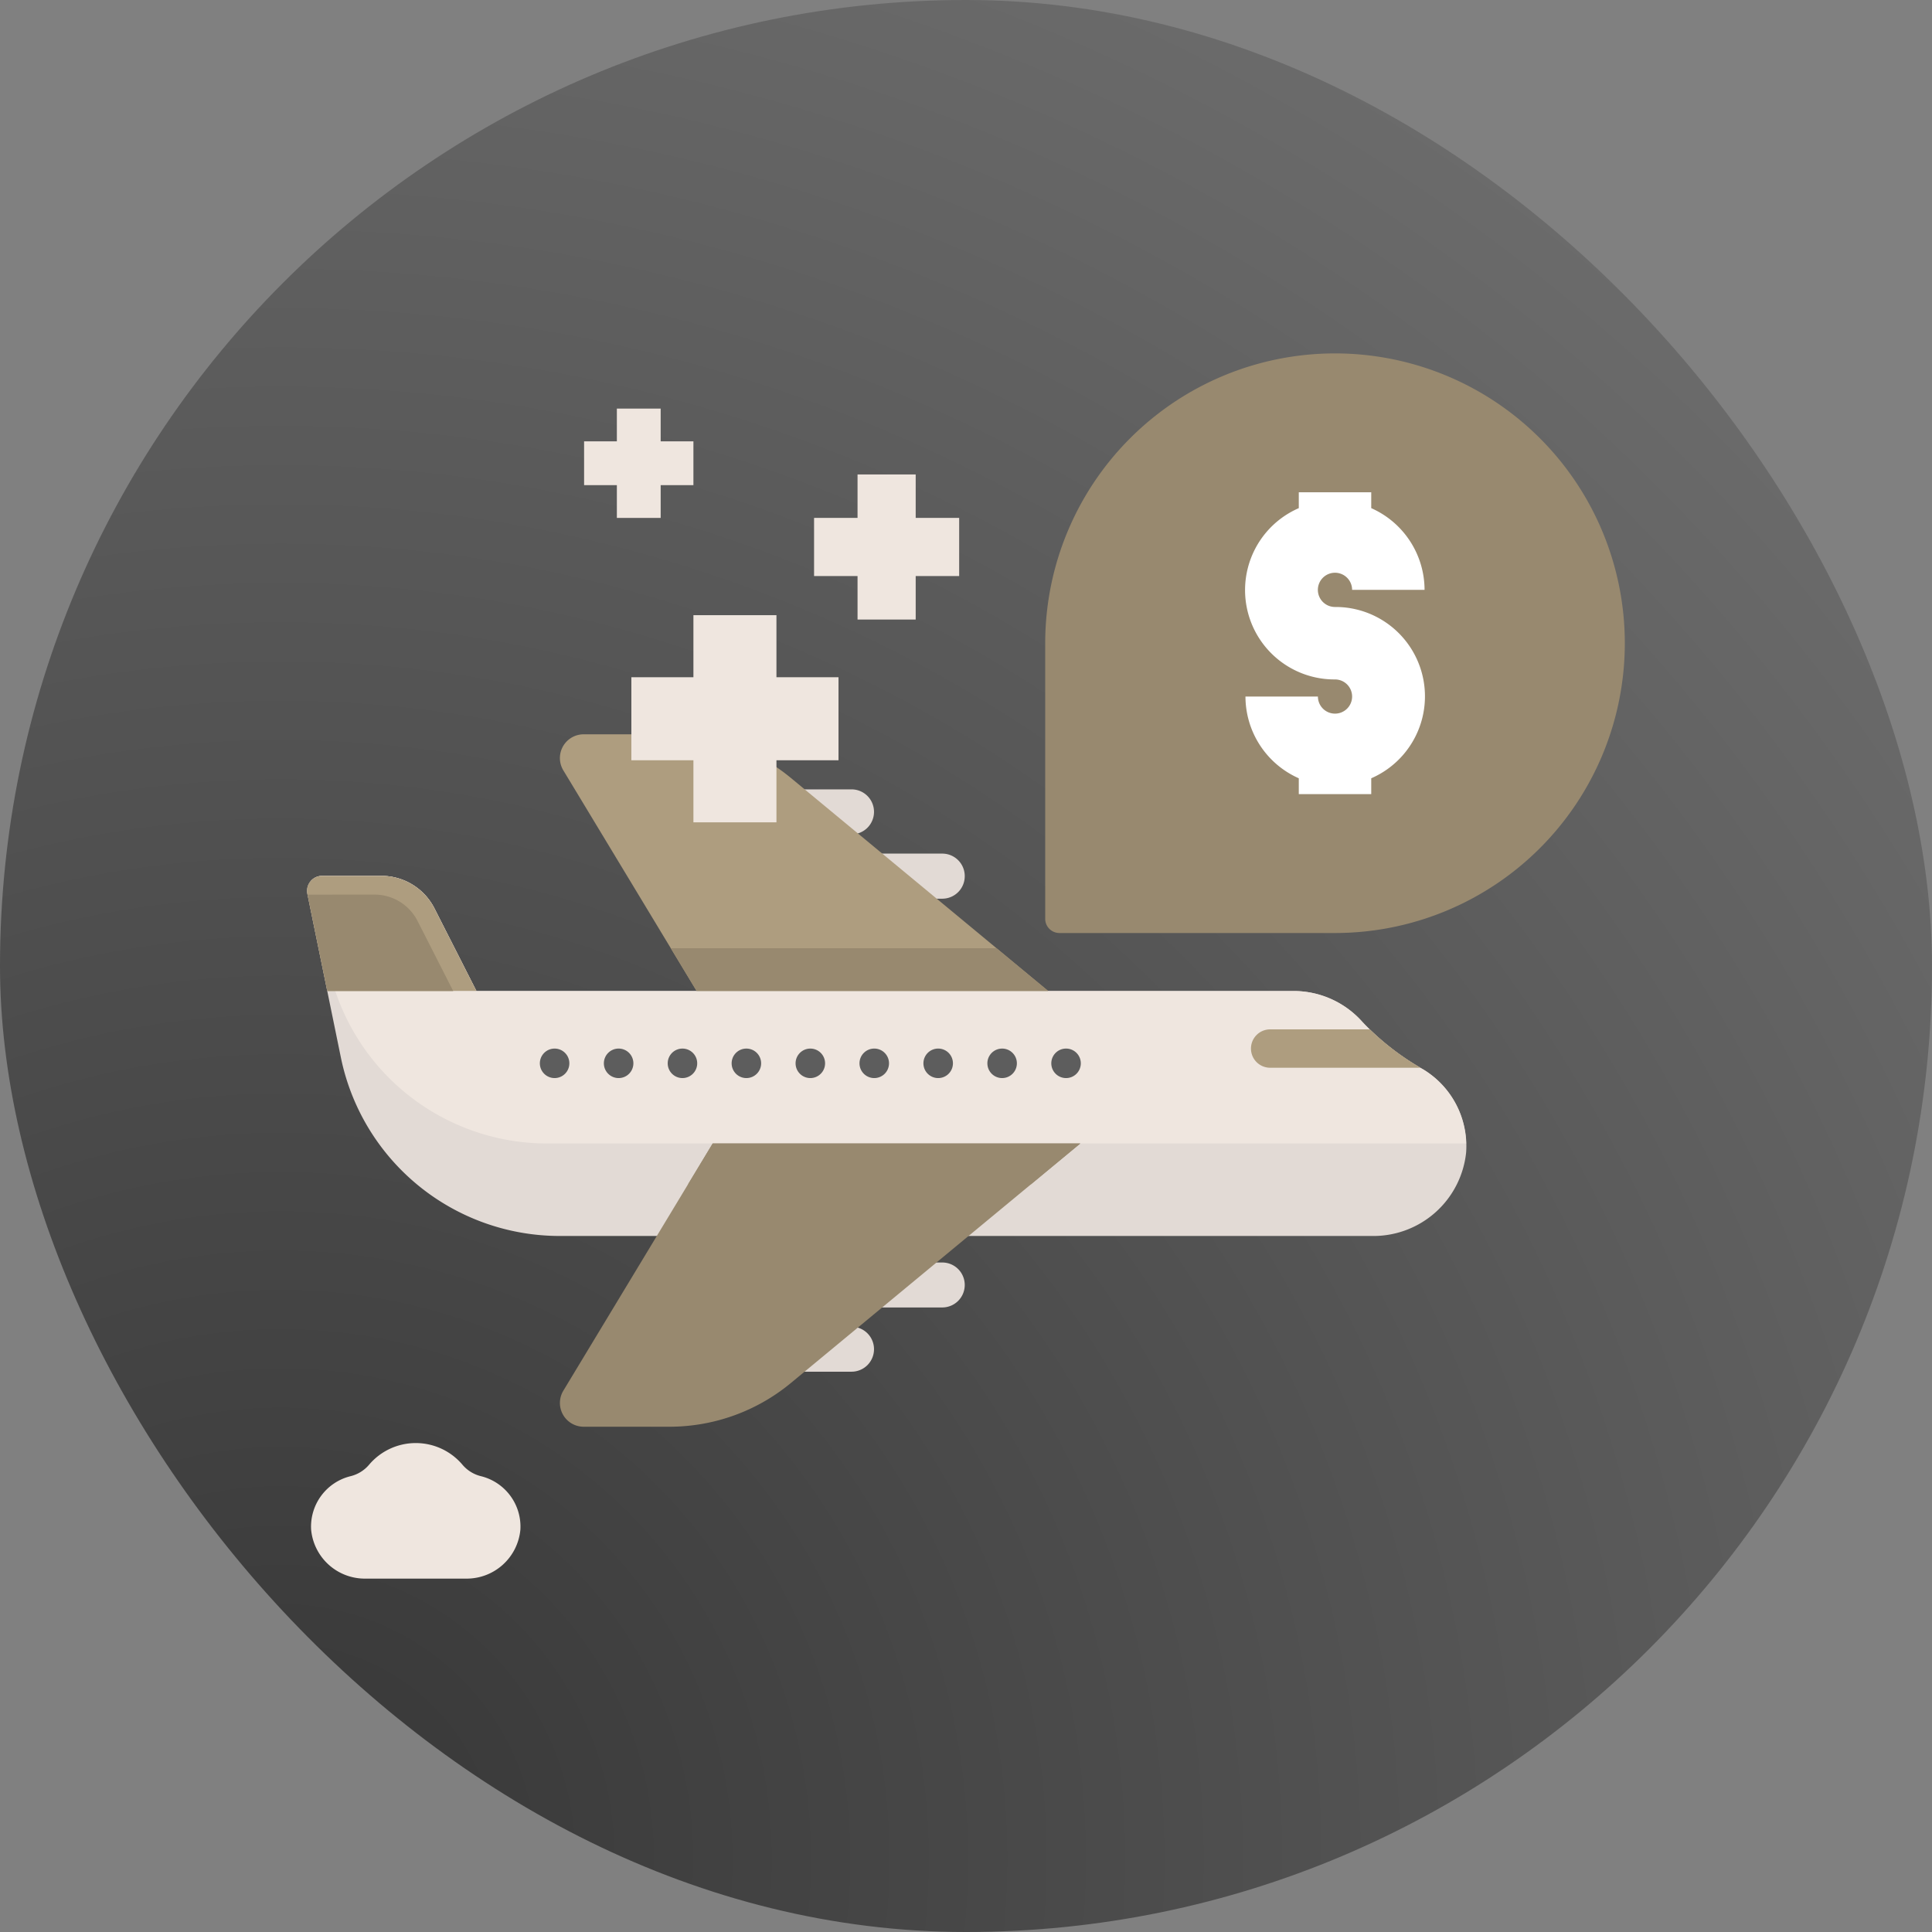 <svg id="cb_icon12" xmlns="http://www.w3.org/2000/svg" xmlns:xlink="http://www.w3.org/1999/xlink" width="80" height="80" viewBox="0 0 80 80">
  <rect x="0" y="0" width="80" height="80" fill="#808080" stroke="none"/>
  <defs>
    <radialGradient id="radial-gradient" cx="0.146" cy="0.976" r="1.2" gradientTransform="matrix(0.21, -0.978, 0.978, 0.21, -0.839, 0.914)" gradientUnits="objectBoundingBox">
      <stop offset="0" stop-color="#363636"/>
      <stop offset="1" stop-color="#707070"/>
    </radialGradient>
  </defs>
  <rect id="Rectangle_99" data-name="Rectangle 99" width="80" height="80" rx="40" fill="url(#radial-gradient)"/>
  <g id="Group_651" data-name="Group 651" transform="translate(8.027 8.213)">
    <g id="Group_627" data-name="Group 627">
      <g id="Group_621" data-name="Group 621">
        <g id="Group_581" data-name="Group 581">
          <g id="Group_576" data-name="Group 576">
            <g id="Group_575" data-name="Group 575">
              <path id="Path_256" data-name="Path 256" d="M30.99,27.133H26.069V29H30.99a.931.931,0,0,0,.931-.931h0A.931.931,0,0,0,30.99,27.133Z" fill="#e2dad5"/>
            </g>
          </g>
          <g id="Group_578" data-name="Group 578">
            <g id="Group_577" data-name="Group 577">
              <path id="Path_257" data-name="Path 257" d="M27.233,24.473h-4.92v1.862h4.92a.931.931,0,0,0,.931-.931h0A.931.931,0,0,0,27.233,24.473Z" fill="#e2dad5"/>
            </g>
          </g>
          <g id="Group_580" data-name="Group 580">
            <g id="Group_579" data-name="Group 579">
              <path id="Path_258" data-name="Path 258" d="M19.692,22.193h-3.55a.984.984,0,0,0-.842,1.494l6.184,10.236H36.706L24.722,24A7.9,7.9,0,0,0,19.692,22.193Z" fill="#ae9d7f"/>
            </g>
          </g>
        </g>
        <g id="Group_583" data-name="Group 583">
          <g id="Group_582" data-name="Group 582">
            <path id="Path_259" data-name="Path 259" d="M50.908,36.071A10.61,10.61,0,0,1,48.4,34.118a3.808,3.808,0,0,0-2.866-1.295H11.7L9.961,29.4a2.462,2.462,0,0,0-2.194-1.345H5.313A.62.62,0,0,0,4.7,28.8l1.386,6.766a9.252,9.252,0,0,0,9.065,7.4H48.768a3.861,3.861,0,0,0,3.914-3.453A3.7,3.7,0,0,0,50.908,36.071Z" fill="#e2dad5"/>
          </g>
        </g>
        <g id="Group_585" data-name="Group 585">
          <g id="Group_584" data-name="Group 584">
            <path id="Path_260" data-name="Path 260" d="M50.908,36.071A10.61,10.61,0,0,1,48.4,34.118a3.808,3.808,0,0,0-2.866-1.295H11.7L9.961,29.4a2.462,2.462,0,0,0-2.194-1.345H5.313a.61.61,0,0,0-.46.212l.711,3.47a9.253,9.253,0,0,0,9.064,7.4H52.682A3.691,3.691,0,0,0,50.908,36.071Z" fill="#efe6df"/>
          </g>
        </g>
        <g id="Group_587" data-name="Group 587">
          <g id="Group_586" data-name="Group 586">
            <path id="Path_261" data-name="Path 261" d="M43.773,35.206a.794.794,0,0,0,.794.794h6.228a11.29,11.29,0,0,1-2.1-1.589H44.567A.794.794,0,0,0,43.773,35.206Z" fill="#ae9d7f"/>
          </g>
        </g>
        <g id="Group_594" data-name="Group 594">
          <g id="Group_589" data-name="Group 589">
            <g id="Group_588" data-name="Group 588">
              <path id="Path_262" data-name="Path 262" d="M30.99,45.926H26.069V44.064H30.99a.931.931,0,0,1,.931.931h0A.931.931,0,0,1,30.99,45.926Z" fill="#e2dad5"/>
            </g>
          </g>
          <g id="Group_591" data-name="Group 591">
            <g id="Group_590" data-name="Group 590">
              <path id="Path_263" data-name="Path 263" d="M27.233,48.586h-4.92V46.724h4.92a.931.931,0,0,1,.931.931h0A.931.931,0,0,1,27.233,48.586Z" fill="#e2dad5"/>
            </g>
          </g>
          <g id="Group_593" data-name="Group 593">
            <g id="Group_592" data-name="Group 592">
              <path id="Path_264" data-name="Path 264" d="M19.692,50.865h-3.55a.984.984,0,0,1-.842-1.493l6.184-10.236H36.706L24.722,49.054A7.889,7.889,0,0,1,19.692,50.865Z" fill="#98896f"/>
            </g>
          </g>
        </g>
        <g id="Group_596" data-name="Group 596">
          <g id="Group_595" data-name="Group 595">
            <path id="Path_265" data-name="Path 265" d="M20.463,40.826h14.2l2.042-1.69H21.484Z" fill="#98896f"/>
          </g>
        </g>
        <g id="Group_598" data-name="Group 598">
          <g id="Group_597" data-name="Group 597">
            <path id="Path_266" data-name="Path 266" d="M9.961,29.4a2.462,2.462,0,0,0-2.194-1.345H5.313A.62.62,0,0,0,4.7,28.8l.823,4.02H11.7Z" fill="#ae9d7f"/>
          </g>
        </g>
        <g id="Group_600" data-name="Group 600">
          <g id="Group_599" data-name="Group 599">
            <path id="Path_267" data-name="Path 267" d="M4.711,28.832l.817,3.991h5.211l-1.476-2.9a2,2,0,0,0-1.784-1.093Z" fill="#98896f"/>
          </g>
        </g>
        <g id="Group_602" data-name="Group 602">
          <g id="Group_601" data-name="Group 601">
            <path id="Path_268" data-name="Path 268" d="M33.237,31.051H19.749l1.07,1.772H35.378Z" fill="#98896f"/>
          </g>
        </g>
        <g id="Group_604" data-name="Group 604">
          <g id="Group_603" data-name="Group 603">
            <circle id="Ellipse_35" data-name="Ellipse 35" cx="0.611" cy="0.611" r="0.611" transform="translate(14.327 35.206)" fill="#5d5d5d"/>
          </g>
        </g>
        <g id="Group_606" data-name="Group 606">
          <g id="Group_605" data-name="Group 605">
            <path id="Path_269" data-name="Path 269" d="M18.2,35.817a.611.611,0,1,1-.611-.611A.611.611,0,0,1,18.2,35.817Z" fill="#5d5d5d"/>
          </g>
        </g>
        <g id="Group_608" data-name="Group 608">
          <g id="Group_607" data-name="Group 607">
            <circle id="Ellipse_36" data-name="Ellipse 36" cx="0.611" cy="0.611" r="0.611" transform="translate(19.621 35.206)" fill="#5d5d5d"/>
          </g>
        </g>
        <g id="Group_610" data-name="Group 610">
          <g id="Group_609" data-name="Group 609">
            <circle id="Ellipse_37" data-name="Ellipse 37" cx="0.611" cy="0.611" r="0.611" transform="translate(22.268 35.206)" fill="#5d5d5d"/>
          </g>
        </g>
        <g id="Group_612" data-name="Group 612">
          <g id="Group_611" data-name="Group 611">
            <circle id="Ellipse_38" data-name="Ellipse 38" cx="0.611" cy="0.611" r="0.611" transform="translate(24.916 35.206)" fill="#5d5d5d"/>
          </g>
        </g>
        <g id="Group_614" data-name="Group 614">
          <g id="Group_613" data-name="Group 613">
            <path id="Path_270" data-name="Path 270" d="M28.785,35.817a.611.611,0,1,1-.611-.611A.611.611,0,0,1,28.785,35.817Z" fill="#5d5d5d"/>
          </g>
        </g>
        <g id="Group_616" data-name="Group 616">
          <g id="Group_615" data-name="Group 615">
            <path id="Path_271" data-name="Path 271" d="M31.432,35.817a.611.611,0,1,1-.611-.611A.61.61,0,0,1,31.432,35.817Z" fill="#5d5d5d"/>
          </g>
        </g>
        <g id="Group_618" data-name="Group 618">
          <g id="Group_617" data-name="Group 617">
            <circle id="Ellipse_39" data-name="Ellipse 39" cx="0.611" cy="0.611" r="0.611" transform="translate(32.858 35.206)" fill="#5d5d5d"/>
          </g>
        </g>
        <g id="Group_620" data-name="Group 620">
          <g id="Group_619" data-name="Group 619">
            <path id="Path_272" data-name="Path 272" d="M36.727,35.817a.611.611,0,1,1-.611-.611A.611.611,0,0,1,36.727,35.817Z" fill="#5d5d5d"/>
          </g>
        </g>
      </g>
      <g id="Group_626" data-name="Group 626">
        <g id="Group_625" data-name="Group 625">
          <g id="Group_624" data-name="Group 624">
            <path id="Path_274" data-name="Path 274" d="M11.89,52.913a1.453,1.453,0,0,1-.768-.475,2.531,2.531,0,0,0-3.866,0,1.461,1.461,0,0,1-.768.475,2.15,2.15,0,0,0-1.632,2.214,2.235,2.235,0,0,0,2.27,2.027h4.126a2.234,2.234,0,0,0,2.269-2.027A2.151,2.151,0,0,0,11.89,52.913Z" fill="#efe6df"/>
          </g>
        </g>
      </g>
    </g>
    <g id="Group_650" data-name="Group 650" transform="translate(1 1)">
      <g id="Group_633" data-name="Group 633">
        <g id="Group_632" data-name="Group 632">
          <g id="Group_629" data-name="Group 629">
            <g id="Group_628" data-name="Group 628">
              <path id="Path_275" data-name="Path 275" d="M46.253,29.421H34.841a.588.588,0,0,1-.588-.588V17.421a12,12,0,0,1,12-12h0a12,12,0,0,1,12,12h0A12,12,0,0,1,46.253,29.421Z" fill="#98896f"/>
            </g>
          </g>
          <g id="Group_631" data-name="Group 631">
            <g id="Group_630" data-name="Group 630">
              <path id="Path_276" data-name="Path 276" d="M46.253,15.921a.709.709,0,1,1,.708-.709h3a3.708,3.708,0,0,0-2.208-3.384v-.657h-3v.657a3.7,3.7,0,0,0,1.5,7.093.708.708,0,1,1-.708.708h-3a3.709,3.709,0,0,0,2.208,3.385v.657h3v-.657a3.7,3.7,0,0,0-1.5-7.093Z" fill="#fff"/>
            </g>
          </g>
        </g>
      </g>
      <g id="Group_649" data-name="Group 649">
        <g id="Group_638" data-name="Group 638">
          <g id="Group_635" data-name="Group 635">
            <g id="Group_634" data-name="Group 634">
              <rect id="Rectangle_188" data-name="Rectangle 188" width="3.438" height="8.578" transform="translate(19.686 16.26)" fill="#efe6df"/>
            </g>
          </g>
          <g id="Group_637" data-name="Group 637">
            <g id="Group_636" data-name="Group 636">
              <rect id="Rectangle_189" data-name="Rectangle 189" width="3.438" height="8.578" transform="translate(25.694 18.83) rotate(90)" fill="#efe6df"/>
            </g>
          </g>
        </g>
        <g id="Group_643" data-name="Group 643">
          <g id="Group_640" data-name="Group 640">
            <g id="Group_639" data-name="Group 639">
              <rect id="Rectangle_190" data-name="Rectangle 190" width="2.408" height="6.008" transform="translate(26.482 10.433)" fill="#efe6df"/>
            </g>
          </g>
          <g id="Group_642" data-name="Group 642">
            <g id="Group_641" data-name="Group 641">
              <rect id="Rectangle_191" data-name="Rectangle 191" width="2.408" height="6.008" transform="translate(30.69 12.232) rotate(90)" fill="#efe6df"/>
            </g>
          </g>
        </g>
        <g id="Group_648" data-name="Group 648">
          <g id="Group_645" data-name="Group 645">
            <g id="Group_644" data-name="Group 644">
              <rect id="Rectangle_192" data-name="Rectangle 192" width="1.814" height="4.527" transform="translate(16.516 7.706)" fill="#efe6df"/>
            </g>
          </g>
          <g id="Group_647" data-name="Group 647">
            <g id="Group_646" data-name="Group 646">
              <rect id="Rectangle_193" data-name="Rectangle 193" width="1.814" height="4.527" transform="translate(19.686 9.062) rotate(90)" fill="#efe6df"/>
            </g>
          </g>
        </g>
      </g>
    </g>
  </g>
</svg>
